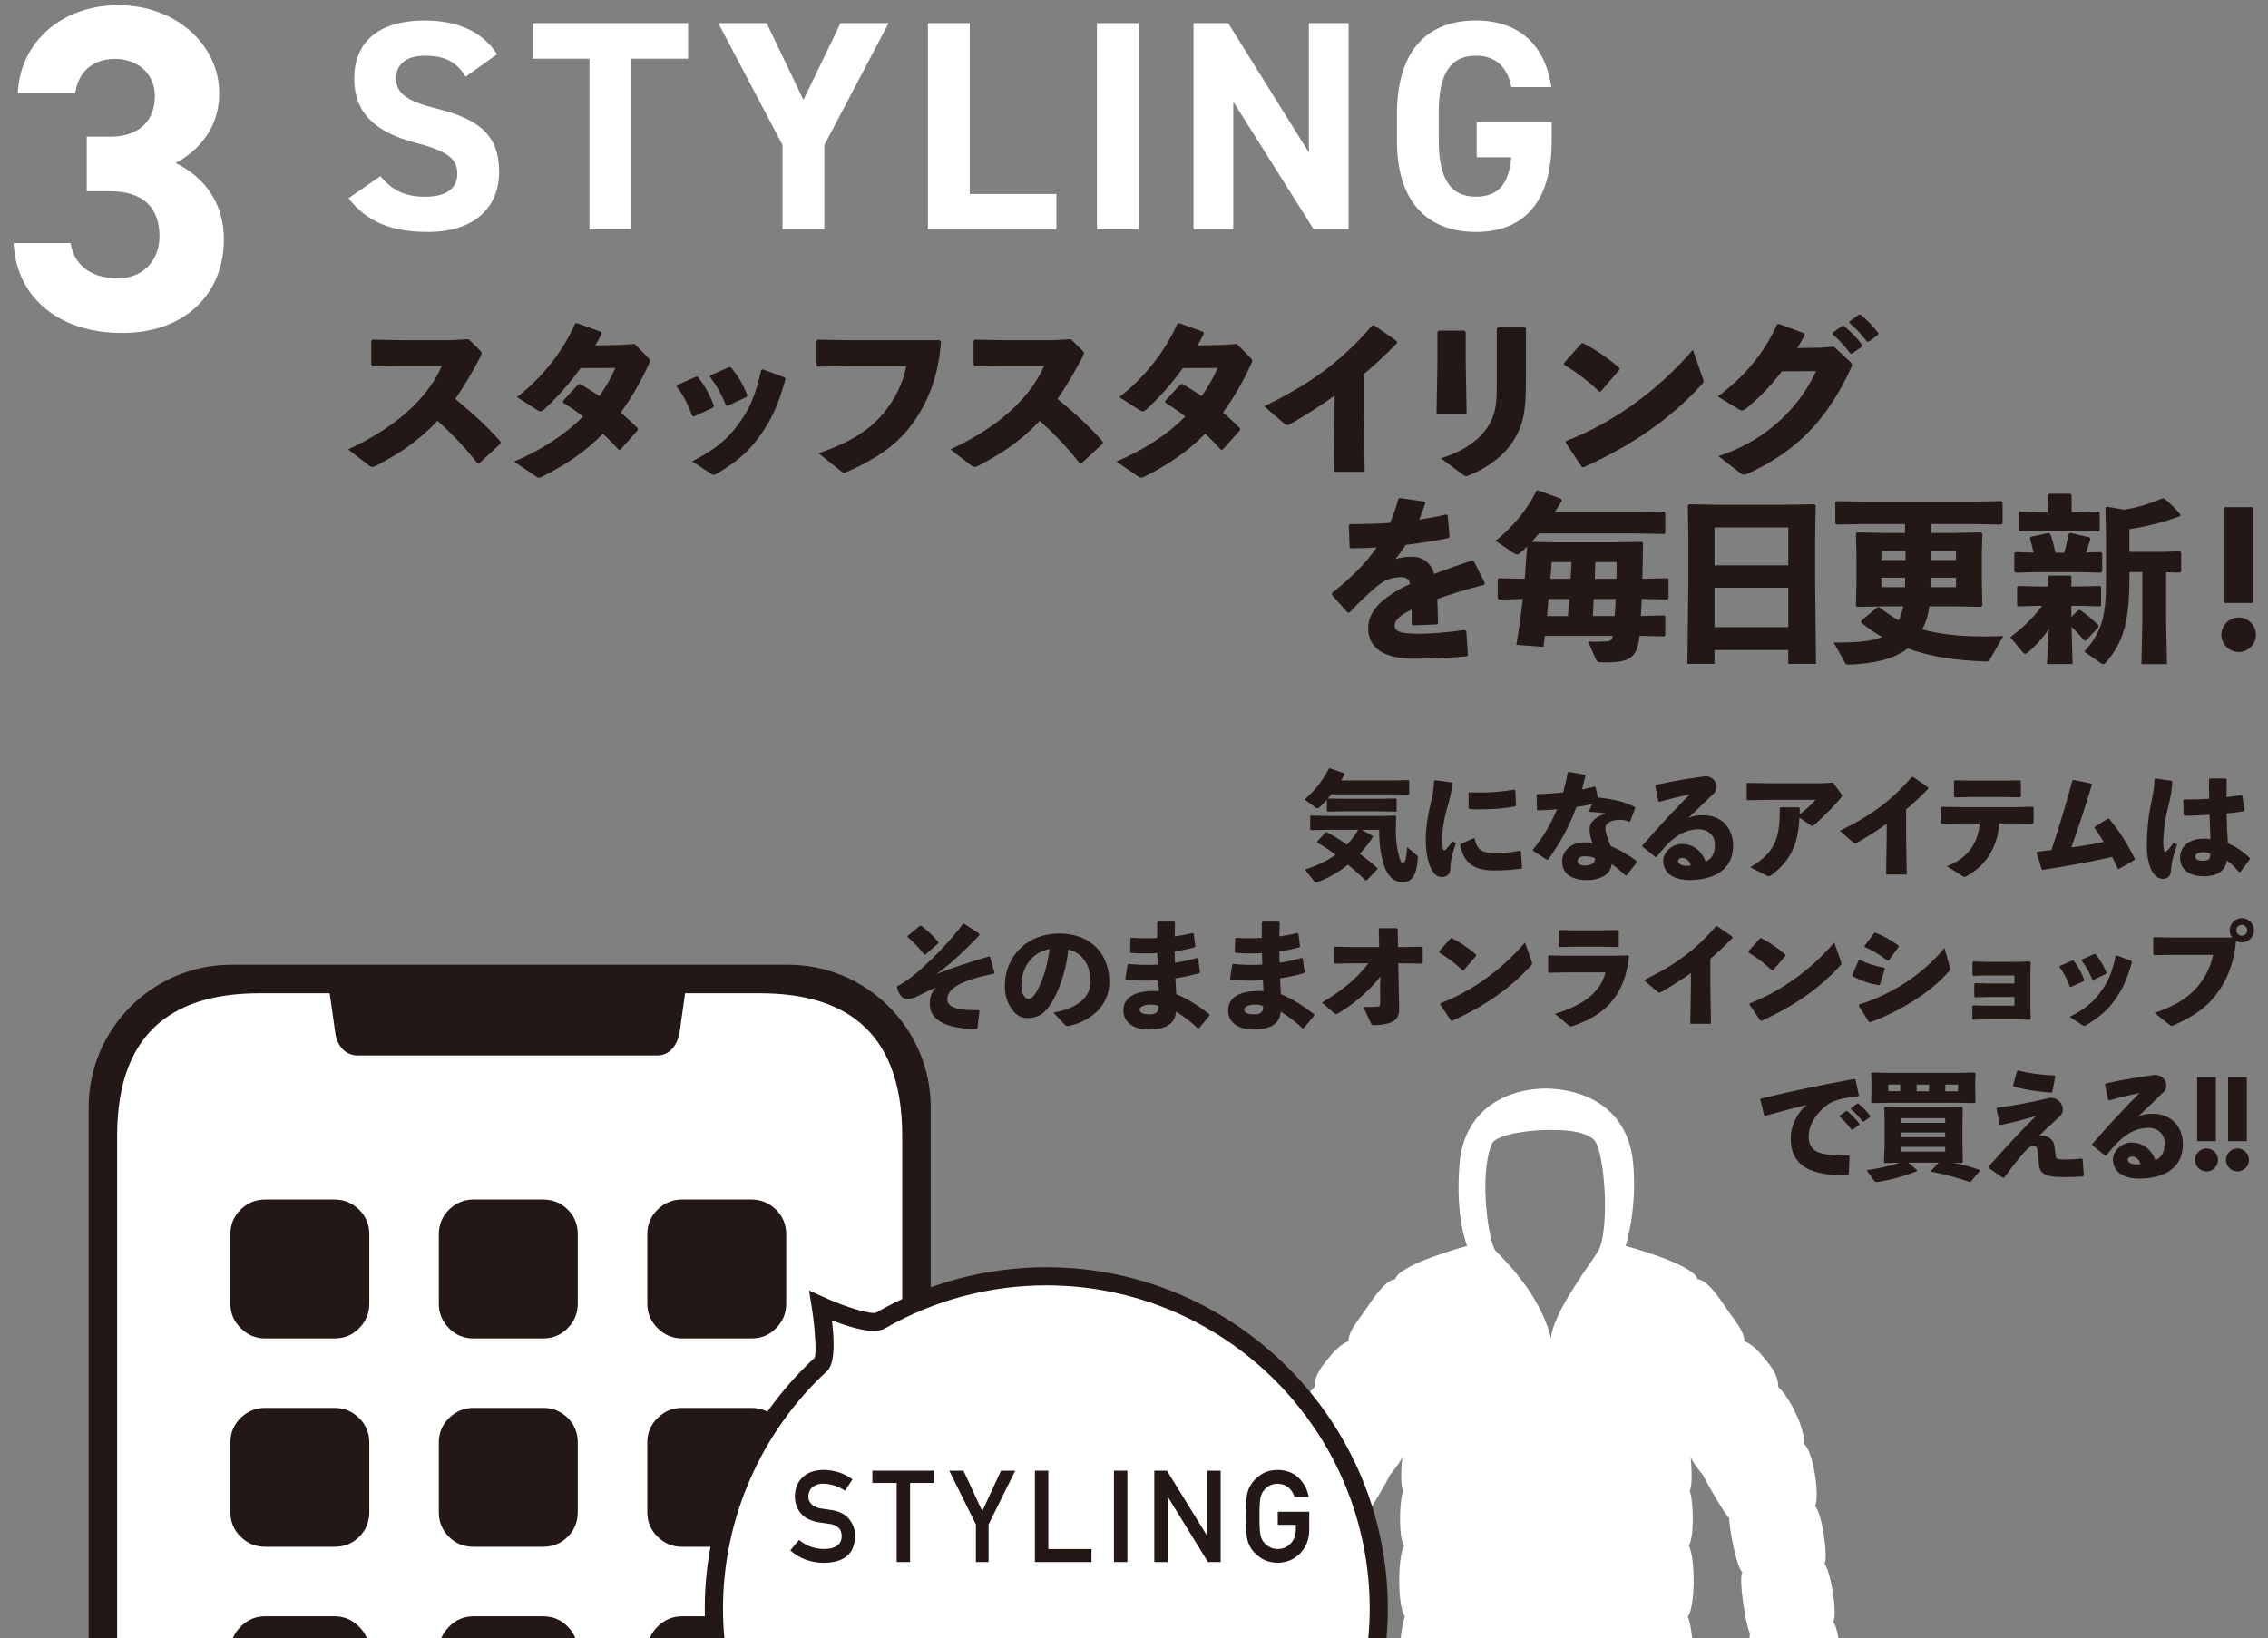 <?xml version="1.0" encoding="UTF-8"?>
<svg id="_レイヤー_1" data-name="レイヤー_1" xmlns="http://www.w3.org/2000/svg" xmlns:xlink="http://www.w3.org/1999/xlink" version="1.1" viewBox="0 0 750 541.81">
  <rect x="0" y="0" width="750" height="541.81" fill="#808080" stroke="none"/>
  <!-- Generator: Adobe Illustrator 29.3.1, SVG Export Plug-In . SVG Version: 2.1.0 Build 151)  -->
  <defs>
    <style>
      .st0 {
        fill: none;
      }

      .st1 {
        clip-path: url(#clippath-1);
      }

      .st2 {
        clip-path: url(#clippath-3);
      }

      .st3 {
        clip-path: url(#clippath-2);
      }

      .st4 {
        fill: #231815;
      }

      .st5 {
        fill: #fff;
      }

      .st6 {
        clip-path: url(#clippath);
      }
    </style>
    <clipPath id="clippath">
      <rect class="st0" width="750" height="541.81"/>
    </clipPath>
    <clipPath id="clippath-1">
      <rect class="st0" x="-21" y="298.46" width="371.04" height="243.62"/>
    </clipPath>
    <clipPath id="clippath-2">
      <rect class="st0" x="38.48" y="379.67" width="243.84" height="162.79"/>
    </clipPath>
    <clipPath id="clippath-3">
      <rect class="st0" x="204.06" y="400.87" width="283.33" height="141.59"/>
    </clipPath>
  </defs>
  <g class="st6">
    <g>
      <path class="st5" d="M28.7,45.21h7.81c8.73,0,14.7-4.6,14.7-13.48,0-7.04-5.36-12.25-13.17-12.25s-12.25,4.75-13.17,11.33H5.88C6.65,13.5,20.89,1.72,39.11,1.72c19.3,0,33.39,13.32,33.39,29.09,0,11.95-7.35,19.3-14.39,23.12,9.03,4.44,15.93,12.71,15.93,25.27,0,17.15-11.95,30.93-33.7,30.93S5.27,97.58,4.51,80.42h18.83c1.07,6.74,6.12,11.64,15.62,11.64,8.57,0,13.78-6.12,13.78-13.93,0-9.34-5.36-14.86-16.23-14.86h-7.81v-18.07Z"/>
      <path class="st5" d="M416.59,536.52c-.71.6-1.31,2.69-1.78,5.29h29.4c0-.69-.05-1.24-.18-1.55,1.24-1.56,4.05-18.71,2.49-20.27,1.87-.62,4.68-15.9,4.37-17.77,1.25-.94,7.8-12.16,8.74-14.34,0,0,3.43-4.05,4.05-5.93-.31,4.05-.62,9.04.31,11.23-1.25,3.43-1.56,15.28.31,18.08-2.18,4.05-2.18,20.27.31,23.39-.67,1.82-1.13,4.41-1.42,7.16h96.38c-.29-2.75-.75-5.34-1.42-7.16,2.5-3.12,2.5-19.34.31-23.39,1.87-2.81,1.56-14.65.32-18.08.93-2.18.62-7.17.31-11.23.63,1.87,4.05,5.93,4.05,5.93.94,2.18,7.48,13.4,8.73,14.34-.31,1.87,2.49,17.15,4.37,17.77-1.56,1.56,1.25,18.71,2.49,20.27-.13.31-.18.86-.18,1.55h29.4c-.47-2.6-1.08-4.69-1.78-5.29,1.56-2.18-.62-16.21-2.81-19.33,1.25-2.5-.93-16.84-3.12-19.02,1.57-3.43-.62-18.4-3.74-20.58.62-4.99-4.99-15.9-8.42-18.71,0-3.42-1.87-6.23-3.43-8.1-1.56-1.87-4.05-5.61-7.8-7.17,0-3.43-3.74-7.48-6.24-11.23-2.49-3.74-6.23-9.04-9.25-9.25-1.24-4.99-23.8-11.02-23.8-11.02,0,0,3.95-12,2.5-27.44-1.57-16.52-13.72-24.34-29-24.63-15.29.29-27.01,8.73-28.38,24.63-1.56,18.09,2.5,27.44,2.5,27.44,0,0-22.56,6.03-23.8,11.02-3.01.21-6.76,5.51-9.25,9.25-2.5,3.74-6.23,7.79-6.23,11.23-3.74,1.56-6.24,5.3-7.8,7.17-1.56,1.87-3.43,4.68-3.43,8.1-3.43,2.81-9.04,13.72-8.42,18.71-3.12,2.18-5.29,17.15-3.74,20.58-2.18,2.18-4.36,16.53-3.12,19.02-2.18,3.12-4.36,17.15-2.8,19.33M493.3,378.44c1.43-3.47,13.41-4.68,18.4-4.68s11.54,0,15.28,3.12c3.74,3.12,5.62,30.87,1.24,37.42-4.36,6.54-14.96,20.89-15.28,28.37-4.05-15.59-16.21-26.51-18.4-29-2.18-2.49-5.62-24.63-1.24-35.23"/>
      <g class="st1">
        <path class="st4" d="M260.65,319.11H76.45c-25.92,0-47.13,21.21-47.13,47.13v480.11c0,25.92,21.21,47.13,47.13,47.13h184.2c25.92,0,47.13-21.21,47.13-47.13v-480.11c0-25.92-21.21-47.13-47.13-47.13"/>
        <path class="st5" d="M226.46,328.54h24.76c25.92,0,47.13,10.57,47.13,47.13v461.26c0,30.84-16.28,47.13-47.13,47.13H85.87c-30.84,0-47.13-16.28-47.13-47.13v-461.26c0-36.56,21.21-47.13,47.13-47.13h23.1l.07.15,1.85,13.04c.54,4.13,3.32,7.38,7.38,7.38h99.04c4.06,0,6.51-3.15,7.38-7.38l1.84-13.04-.08-.15Z"/>
      </g>
      <g class="st3">
        <path class="st4" d="M110.64,442.71h-22.97c-3.12,0-5.81-1.14-8.08-3.41-2.28-2.27-3.41-4.96-3.41-8.07v-22.97c0-3.23,1.13-5.95,3.41-8.17,2.27-2.21,4.96-3.32,8.08-3.32h22.97c3.11,0,5.8,1.11,8.07,3.32,2.28,2.22,3.41,4.93,3.41,8.17v22.97c0,3.11-1.11,5.81-3.32,8.07-2.21,2.28-4.93,3.41-8.16,3.41M110.64,511.63h-22.97c-3.12,0-5.81-1.1-8.08-3.32-2.28-2.21-3.41-4.94-3.41-8.17v-22.97c0-3.23,1.13-5.95,3.41-8.16,2.27-2.22,4.96-3.32,8.08-3.32h22.97c3.11,0,5.8,1.11,8.07,3.32,2.28,2.21,3.41,4.93,3.41,8.16v22.97c0,3.23-1.11,5.96-3.32,8.17-2.21,2.22-4.93,3.32-8.16,3.32M110.64,580.56h-22.97c-3.12,0-5.81-1.14-8.08-3.41-2.28-2.27-3.41-4.96-3.41-8.07v-22.97c0-3.11,1.13-5.81,3.41-8.08,2.27-2.27,4.96-3.41,8.08-3.41h22.97c3.11,0,5.8,1.14,8.07,3.41,2.28,2.27,3.41,4.97,3.41,8.08v22.97c0,3.23-1.11,5.95-3.32,8.17-2.21,2.21-4.93,3.32-8.16,3.32M179.57,442.71h-22.97c-3.24,0-5.96-1.14-8.17-3.41-2.21-2.27-3.32-4.96-3.32-8.07v-22.97c0-3.23,1.14-5.95,3.41-8.17,2.27-2.21,4.96-3.32,8.08-3.32h22.97c3.23,0,5.95,1.11,8.17,3.32,2.22,2.22,3.32,4.93,3.32,8.17v22.97c0,3.11-1.11,5.81-3.32,8.07-2.22,2.28-4.93,3.41-8.17,3.41M179.57,511.63h-22.97c-3.24,0-5.96-1.1-8.17-3.32-2.21-2.21-3.32-4.94-3.32-8.17v-22.97c0-3.23,1.14-5.95,3.41-8.16,2.27-2.22,4.96-3.32,8.08-3.32h22.97c3.23,0,5.95,1.11,8.17,3.32,2.22,2.21,3.32,4.93,3.32,8.16v22.97c0,3.23-1.11,5.96-3.32,8.17-2.22,2.22-4.93,3.32-8.17,3.32M179.57,580.56h-22.97c-3.24,0-5.96-1.14-8.17-3.41-2.21-2.27-3.32-4.96-3.32-8.07v-22.97c0-3.11,1.14-5.81,3.41-8.08,2.27-2.27,4.96-3.41,8.08-3.41h22.97c3.23,0,5.95,1.14,8.17,3.41,2.22,2.27,3.32,4.97,3.32,8.08v22.97c0,3.23-1.11,5.95-3.32,8.17-2.22,2.21-4.93,3.32-8.17,3.32M248.5,442.71h-22.97c-3.12,0-5.81-1.14-8.07-3.41-2.28-2.27-3.41-4.96-3.41-8.07v-22.97c0-3.23,1.13-5.95,3.41-8.17,2.27-2.21,4.96-3.32,8.07-3.32h22.97c3.11,0,5.8,1.11,8.08,3.32,2.27,2.22,3.41,4.93,3.41,8.17v22.97c0,3.11-1.11,5.81-3.32,8.07-2.22,2.28-4.94,3.41-8.17,3.41M248.5,511.63h-22.97c-3.12,0-5.81-1.1-8.07-3.32-2.28-2.21-3.41-4.94-3.41-8.17v-22.97c0-3.23,1.13-5.95,3.41-8.16,2.27-2.22,4.96-3.32,8.07-3.32h22.97c3.11,0,5.8,1.11,8.08,3.32,2.27,2.21,3.41,4.93,3.41,8.16v22.97c0,3.23-1.11,5.96-3.32,8.17-2.22,2.22-4.94,3.32-8.17,3.32M248.5,580.56h-22.97c-3.12,0-5.81-1.14-8.07-3.41-2.28-2.27-3.41-4.96-3.41-8.07v-22.97c0-3.11,1.13-5.81,3.41-8.08,2.27-2.27,4.96-3.41,8.07-3.41h22.97c3.11,0,5.8,1.14,8.08,3.41,2.27,2.27,3.41,4.97,3.41,8.08v22.97c0,3.23-1.11,5.95-3.32,8.17-2.22,2.21-4.94,3.32-8.17,3.32"/>
      </g>
      <g class="st2">
        <path class="st5" d="M455.03,545.97c.58-4.55.9-9.18.9-13.88,0-60.72-49.22-109.94-109.94-109.94-20,0-38.75,5.34-54.9,14.67-3.89,2.25-19.71-4.93-19.71-4.93,0,0,2.74,16.93.04,19.41-21.75,20.09-35.38,48.84-35.38,80.79,0,4.71.33,9.33.9,13.88h218.07Z"/>
        <path class="st4" d="M457.67,548.98h-223.35l-.33-2.62c-.61-4.87-.93-9.67-.93-14.26,0-31.42,13.25-61.67,36.34-82.99.6-1.29.24-9.23-.97-16.74l-.89-5.52,5.09,2.31c7.3,3.31,15.25,5.65,17.04,5.03,17-9.82,36.51-15.03,56.33-15.03,62.27,0,112.93,50.67,112.93,112.93,0,4.63-.31,9.43-.93,14.26l-.34,2.62ZM239.64,542.98h212.73c.38-3.68.57-7.34.57-10.89,0-58.97-47.97-106.93-106.93-106.93-18.78,0-37.24,4.93-53.4,14.26-3.54,2.04-11.21-.22-17.49-2.69,1.09,9.13.55,14.77-1.63,16.78-21.87,20.19-34.41,48.84-34.41,78.59,0,3.52.19,7.17.57,10.89Z"/>
      </g>
      <path class="st4" d="M264.23,509.35c2.33,1.98,5.11,2.98,8.32,3.01,3.8-.05,5.73-1.46,5.79-4.21.02-2.26-1.25-3.62-3.82-4.07-1.18-.17-2.47-.35-3.88-.56-2.52-.43-4.44-1.39-5.74-2.88-1.35-1.54-2.03-3.4-2.03-5.61,0-2.64.84-4.77,2.55-6.39,1.64-1.61,3.98-2.42,7-2.44,3.64.08,6.8,1.12,9.49,3.12l-2.47,3.77c-2.2-1.5-4.61-2.27-7.25-2.33-1.37,0-2.5.36-3.41,1.06-.95.73-1.44,1.82-1.47,3.28,0,.87.33,1.66.98,2.36.65.72,1.7,1.22,3.16,1.5.8.14,1.9.3,3.29.48,2.75.39,4.78,1.4,6.09,3.05,1.29,1.62,1.95,3.5,1.95,5.64-.15,5.78-3.57,8.72-10.27,8.8-4.34,0-8.06-1.38-11.18-4.13l2.91-3.44Z"/>
      <polygon class="st4" points="296.52 490.51 288.49 490.51 288.49 486.45 308.98 486.45 308.98 490.51 300.95 490.51 300.95 516.68 296.52 516.68 296.52 490.51"/>
      <polygon class="st4" points="322.72 504.24 313.91 486.45 318.61 486.45 324.82 499.86 331.03 486.45 335.73 486.45 326.91 504.24 326.91 516.68 322.72 516.68 322.72 504.24"/>
      <polygon class="st4" points="342.24 486.45 346.67 486.45 346.67 512.37 360.94 512.37 360.94 516.68 342.24 516.68 342.24 486.45"/>
      <rect class="st4" x="368.37" y="486.45" width="4.44" height="30.23"/>
      <polygon class="st4" points="381.71 486.45 385.89 486.45 399.15 507.94 399.23 507.94 399.23 486.45 403.66 486.45 403.66 516.68 399.47 516.68 386.23 495.19 386.15 495.19 386.15 516.68 381.71 516.68 381.71 486.45"/>
      <path class="st4" d="M422.54,500.05h10.41v6.15c-.05,3.02-1.06,5.56-3.01,7.6-1.97,2.03-4.44,3.07-7.43,3.12-2.3-.05-4.22-.63-5.76-1.74-1.57-1.06-2.7-2.3-3.41-3.69-.21-.45-.41-.89-.58-1.3-.16-.43-.29-.97-.4-1.62-.2-1.21-.3-3.55-.3-7s.1-5.86.3-7.05c.21-1.19.54-2.15.98-2.88.71-1.4,1.85-2.64,3.41-3.73,1.54-1.11,3.46-1.67,5.76-1.7,2.82.03,5.13.89,6.91,2.59,1.78,1.71,2.9,3.84,3.37,6.37h-4.7c-.36-1.22-1.02-2.27-1.97-3.13-.99-.82-2.2-1.24-3.62-1.27-1.04.03-1.94.24-2.69.64-.76.41-1.38.93-1.85,1.56-.58.65-.96,1.49-1.15,2.51-.21,1.08-.32,3.11-.32,6.09s.1,4.99.32,6.04c.19,1.05.57,1.9,1.15,2.55.47.63,1.09,1.13,1.85,1.52.75.46,1.65.69,2.69.69,1.73,0,3.16-.61,4.29-1.83,1.13-1.17,1.7-2.7,1.73-4.6v-1.58h-5.98v-4.31Z"/>
      <path class="st5" d="M153.99,25.34c-2.97-4.64-6.52-6.91-13.44-6.91-6.22,0-9.58,2.86-9.58,7.51,0,5.33,4.35,7.7,13.44,9.98,14.22,3.55,20.64,8.89,20.64,20.94,0,11.17-7.51,19.86-23.51,19.86-11.95,0-20.25-3.26-26.28-11.16l10.57-7.31c3.65,4.54,7.8,6.82,14.82,6.82,7.9,0,10.57-3.46,10.57-7.61,0-4.74-2.86-7.41-13.93-10.27-13.44-3.56-20.15-9.98-20.15-21.24s7.12-19.17,23.32-19.17c10.87,0,19.07,3.65,23.91,11.17l-10.38,7.41Z"/>
      <polygon class="st5" points="227.54 7.66 227.54 19.41 208.76 19.41 208.76 75.83 194.93 75.83 194.93 19.41 176.16 19.41 176.16 7.66 227.54 7.66"/>
      <polygon class="st5" points="253.53 7.66 265.69 33.05 277.94 7.66 293.84 7.66 272.6 47.97 272.6 75.83 258.77 75.83 258.77 47.97 237.53 7.66 253.53 7.66"/>
      <polygon class="st5" points="320.69 64.17 349.34 64.17 349.34 75.82 306.86 75.82 306.86 7.66 320.69 7.66 320.69 64.17"/>
      <rect class="st5" x="362.75" y="7.66" width="13.83" height="68.17"/>
      <polygon class="st5" points="445.96 7.66 445.96 75.83 434.41 75.83 407.83 33.64 407.83 75.83 394.69 75.83 394.69 7.66 406.15 7.66 432.83 50.44 432.83 7.66 445.96 7.66"/>
      <path class="st5" d="M513.12,40.36v6.22c0,20.85-9.68,30.14-25.09,30.14s-26.08-9.29-26.08-30.14v-8.69c0-22.03,10.77-31.12,26.08-31.12,14.32,0,22.92,8.1,24.99,22.03h-13.24c-1.19-6.23-4.84-10.38-11.75-10.38-8.01,0-12.25,5.43-12.25,18.48v9.68c0,13.04,4.25,18.48,12.25,18.48s10.96-4.84,11.75-13.04h-11.46v-11.66h24.8Z"/>
      <path class="st4" d="M157.83,153.21c-3.91-5.15-8.71-10.01-13.15-14.04-5.98,6.45-12.49,10.84-20.31,14.87-.59.3-1.01.41-1.31.41-.35,0-.59-.18-.94-.41l-6.99-5.39c13.62-6.34,25.52-15.29,30.98-27.6h-14.1l-8.83.17-.41-.47v-8.06l.54-.36,8.88.18h16.76l6.04-.3,3.61,3.55c.41.41.65.71.65,1.07s-.18.77-.53,1.42c-2.73,5.27-5.45,9.77-8.18,13.68,5.63,4.69,10.07,8.59,14.99,14.16l-.06.65-6.99,6.52-.65-.06Z"/>
      <path class="st4" d="M214.27,118.26c.41.48.65.72.65,1.07,0,.24-.06.53-.3,1.01-2.78,6.04-5.92,11.43-9.36,16.12,1.9,1.6,3.79,3.31,5.63,5.21v.65l-5.74,6.4-.53.06c-1.72-1.9-3.43-3.62-5.22-5.33-5.39,5.51-11.84,10.07-19.96,14.15-.53.29-.89.41-1.13.41-.41,0-.77-.18-1.36-.59l-6.93-4.74c9.54-4.09,17.12-9.19,22.8-14.93-2.01-1.54-4.2-3.08-6.63-4.56v-.59l5.04-5.51.65-.06c2.19,1.3,4.32,2.61,6.34,3.97,2.07-2.9,3.91-6.1,5.27-9.3l-11.49.06c-3.85,5.33-7.93,9.89-12.08,13.69-1.13.82-1.42.77-2.49.05l-6.46-4.15c7.88-6.09,14.99-14.68,19.2-24.28l.59-.18,8.06,2.9.12.65c-.65,1.3-1.36,2.55-2.07,3.79l8.11-.12,4.86-.36,4.44,4.5Z"/>
      <path class="st4" d="M230.73,124.6c2.19,2.73,4.03,6.1,5.39,9.66l-.24.54-6.4,2.96-.53-.18c-1.36-3.56-2.9-6.81-5.22-9.77l.24-.47,6.22-2.73h.53ZM259.75,125.37c-2.42,8.77-4.5,13.09-8.23,18.48-3.85,5.57-8.23,9.12-14.51,12.86-.41.24-.71.36-.95.36-.3,0-.53-.12-.88-.36l-6.28-4.09c7.64-4.03,11.2-6.87,15.1-12.08,3.85-5.1,5.81-9.6,7.7-18.13l.54-.24,7.23,2.67.29.53ZM241.69,121.52c2.19,2.49,4.03,5.63,5.45,9.24l-.24.53-6.28,2.96-.53-.11c-1.42-3.62-3.2-6.7-5.33-9.54l.17-.47,6.22-2.72.53.12Z"/>
      <path class="st4" d="M270.5,112.34l9,.18h31.22l.47.41c-.77,10.78-4.08,20.5-10.54,28.61-4.68,5.98-11.37,10.48-20.37,14.45-.53.24-.82.36-1.13.36-.35,0-.65-.18-1.24-.65l-7.23-5.8c10.13-3.38,16.7-7.46,21.56-13.33,3.79-4.62,6.28-9.66,7.47-15.46h-20.08l-9.06.18-.54-.36v-8.17l.47-.41Z"/>
      <path class="st4" d="M356.99,153.21c-3.91-5.15-8.71-10.01-13.15-14.04-5.98,6.45-12.49,10.84-20.31,14.87-.59.3-1.01.41-1.31.41-.35,0-.59-.18-.94-.41l-6.99-5.39c13.62-6.34,25.52-15.29,30.98-27.6h-14.1l-8.83.17-.41-.47v-8.06l.54-.36,8.88.18h16.76l6.04-.3,3.61,3.55c.41.41.65.71.65,1.07s-.18.77-.53,1.42c-2.73,5.27-5.45,9.77-8.18,13.68,5.63,4.69,10.07,8.59,14.99,14.16l-.06.65-6.99,6.52-.65-.06Z"/>
      <path class="st4" d="M413.43,118.26c.41.48.65.72.65,1.07,0,.24-.06.53-.3,1.01-2.78,6.04-5.92,11.43-9.36,16.12,1.9,1.6,3.79,3.31,5.63,5.21v.65l-5.74,6.4-.53.06c-1.72-1.9-3.43-3.62-5.22-5.33-5.39,5.51-11.84,10.07-19.96,14.15-.53.29-.89.41-1.13.41-.41,0-.77-.18-1.36-.59l-6.93-4.74c9.54-4.09,17.12-9.19,22.8-14.93-2.01-1.54-4.2-3.08-6.63-4.56v-.59l5.04-5.51.65-.06c2.19,1.3,4.32,2.61,6.34,3.97,2.07-2.9,3.91-6.1,5.27-9.3l-11.49.06c-3.85,5.33-7.93,9.89-12.08,13.69-1.13.82-1.42.77-2.49.05l-6.46-4.15c7.88-6.09,14.99-14.68,19.2-24.28l.59-.18,8.06,2.9.12.65c-.65,1.3-1.36,2.55-2.07,3.79l8.11-.12,4.86-.36,4.44,4.5Z"/>
      <path class="st4" d="M441.33,130.88c-4.5,3.2-9.18,6.22-14.39,9.24-1.19.65-1.48.65-2.55-.24l-6.34-5.51c13.92-6.75,24.94-14.1,35.72-26.71h.71l7.4,5.15.06.71c-3.79,3.91-7.46,7.28-10.96,10.25v13.68l.3,18.6h-10.25l.3-18.43v-6.75Z"/>
      <path class="st4" d="M484.71,120.04l.29,16.88h-9.95l.29-16.77v-10.37l.48-.41h8.41l.47.47v10.19ZM504.61,126.14c0,10.13-.89,14.51-4.26,19.84-2.84,4.44-8.06,8.65-14.45,11.19-.53.24-.83.36-1.13.36s-.59-.23-1.18-.65l-7.11-5.27c8-2.49,12.91-6.51,15.28-10.07,2.85-4.26,3.21-7.82,3.21-14.51v-18.36l.47-.41h8.7l.47.47v17.41Z"/>
      <path class="st4" d="M517.17,120.1l5.75-6.46.59-.11c3.56,1.77,8.3,4.91,12.03,8.17v.59l-6.16,7.17-.53.06c-3.55-3.44-7.52-6.34-11.61-8.88l-.06-.53ZM563.07,125.01c.18.48.24.83.24,1.13,0,.41-.17.65-.59,1.06-10.54,11.61-23.4,20.26-39.04,27.37l-.59-.12-5.33-8,.12-.59c14.68-5.63,29.85-16.05,41.93-30.15l3.25,9.3Z"/>
      <path class="st4" d="M589.26,122.82c-3.62,4.74-7.47,8.77-11.79,12.26-.66.47-1.01.72-1.42.72-.24,0-.53-.12-.95-.36l-7.05-4.26c9.3-7.05,15.28-14.4,19.61-23.87l.53-.18,8.47,3.14.11.59c-.77,1.48-1.54,2.84-2.43,4.26l7.58-.11,4.5-.36,5.16,4.8c.53.47.83.83.83,1.24,0,.3-.12.65-.36,1.18-7.47,16.06-17.06,27.01-33.88,34.71-.78.3-1.19.47-1.54.47-.3,0-.59-.12-1.01-.47l-7.34-5.69c13.21-4.32,25.65-13.74,32.28-28.13l-11.31.06ZM606.07,110.03l3.08-2.19.59-.06c2.19,1.83,4.26,3.91,6.04,6.27l-.06.59-3.25,2.31h-.59c-1.84-2.42-3.5-4.38-5.87-6.4l.06-.53ZM611.64,106.3l3.02-2.19.59-.06c2.19,1.84,4.09,3.73,5.87,6.1l-.06.59-3.08,2.25h-.59c-1.84-2.42-3.43-4.14-5.8-6.16l.06-.53Z"/>
      <path class="st4" d="M440.48,196.18c6.64-5.39,11.31-9.95,14.75-15.11-2.84.24-5.8.3-8.58.3l-.36-.36-.24-7.29.41-.35c4.44,0,8.83-.12,13.21-.41,1.07-2.43,1.95-5.04,2.78-7.94l.47-.29,8.11,1.18.36.41c-.71,2.07-1.42,3.85-2.07,5.57,2.96-.48,5.93-1.01,8.89-1.72l.53.3.59,6.99-.36.53c-4.32.89-9.18,1.65-14.1,2.25-.94,1.43-2.25,3.26-3.43,4.68,1.77-.53,3.2-.77,5.57-.77,3.67,0,6.34,2.31,7.23,5.69,3.73-1.42,7.93-2.9,12.55-4.44l.59.24,3.67,7.28-.3.53c-5.98,1.54-11.08,3.08-15.46,4.68.11,2.31.18,5.21.24,8.05l-.41.36-7.82.3-.47-.36v-4.85c-3.62,1.71-5.63,3.37-5.63,5.38s2.37,2.55,7.64,2.61c4.33.05,10.25-.48,15.46-1.24l.59.36.54,7.88-.36.47c-5.62.47-10.6.78-17.53.78-11.96,0-15.1-5.04-15.1-10.13,0-5.69,4.8-9.66,10.31-12.8,1.07-.59,2.25-1.19,3.55-1.77-.29-1.48-1.19-2.25-2.96-2.25-2.37,0-4.68.59-6.75,2.07-2.61,1.89-6.64,5.68-10.31,9.59l-.59.06-5.22-5.81v-.65Z"/>
      <path class="st4" d="M510.85,210.34c-.12,1.24-.29,2.43-.42,3.62l-9-.65c.83-4.8,1.54-9.83,2.13-15.17h-.3l-7.52.18-.47-.36v-6.4l.42-.29,7.58.17h.95c.24-3.55.53-7.1.77-10.66-.83.83-1.66,1.6-2.43,2.25-.3.24-.59.36-.89.36s-.65-.11-1-.36l-6.16-4.14c4.92-3.73,10.72-10.31,13.51-16.53l.59-.18,7.65,2.84.24.59c-.72,1.24-1.55,2.49-2.38,3.79h26.66l9.48-.18.42.3v6.81l-.42.3-9.48-.18h-31.86c-.78.95-1.61,1.9-2.43,2.78l7.82.18h18.95l9.6-.18.47.41c-.05,3.73-.11,7.76-.23,11.79h.65l7.64-.17.36.29v6.34l-.42.41-7.59-.18h-.83c-.11,1.9-.18,3.73-.29,5.63l7.64-.18.42.3v6.34l-.42.29-8.11-.18-.06.59c-.71,6.46-3.14,8.18-10.84,8.18h-1.72c-1.13,0-1.48-.36-1.84-1.13l-2.49-5.74c2.31.06,4.15.06,5.93-.06,1.24-.05,1.84-.18,2.19-1.84h-22.45ZM518.49,203.77c.18-1.9.3-3.73.48-5.63h-6.87c-.18,1.9-.36,3.73-.53,5.63h6.93ZM519.38,191.44c.11-1.83.24-3.67.29-5.51h-6.57c-.12,1.78-.24,3.61-.42,5.51h6.7ZM527.02,198.14c-.06,1.9-.18,3.73-.3,5.63h7.23c.18-1.9.29-3.73.35-5.63h-7.28ZM534.54,191.44c0-1.77.06-3.61.06-5.51h-7.05l-.18,5.51h7.17Z"/>
      <path class="st4" d="M566.96,215.02v4.56h-8.95l.3-26v-16.29l-.18-10.13.47-.36,10.02.18h21.38l9.95-.18.48.36-.18,10.13v15.4l.29,26.9h-9.18v-4.56h-24.4ZM591.37,174.45h-24.4v12.55h24.4v-12.55ZM591.37,194.4h-24.4v13.03h24.4v-13.03Z"/>
      <path class="st4" d="M646.3,176.28l8.83-.17.41.41-.18,6.69v8.53l.18,8.59-.41.41-8.23-.18h-8.88c-.36,2.66-1.06,5.27-2.37,7.64,6.04,1.66,12.67,2.31,20.67,2.31,1.96,0,4.03-.06,6.16-.12l-4.5,7.82c-.23.47-.59.59-1.3.59-10.48-.36-18.37-1.66-25.83-4.32-4.74,3.73-11.73,5.03-19.01,5.33-.95.05-1.37.05-1.61-.41l-3.85-6.87c7.88.06,12.8-.48,16.05-1.84-2.37-1.3-4.68-2.84-6.93-4.74v-.65l5.33-4.44h.65c2.02,1.6,4.15,3.08,6.4,4.33.71-1.48,1.18-3.03,1.48-4.62h-6.69l-8.53.18-.41-.41.18-8.29v-9.12l-.18-6.4.41-.41,8.83.17h6.99v-2.96h-12.8l-9.83.18-.42-.41v-6.93l.42-.41,9.83.18h34.89l9.77-.18.41.41v6.93l-.41.41-9.77-.18h-13.44v2.96h7.69ZM622.14,185.23h8v-2.96h-8v2.96ZM622.14,191.09v3.14h7.82c0-1.07.05-2.07.05-3.14h-7.87ZM638.42,191.09c0,1.07,0,2.07-.05,3.14h8.47v-3.14h-8.42ZM638.42,185.23h8.41v-2.96h-8.41v2.96Z"/>
      <path class="st4" d="M684.98,204.06l2.25-2.19.59-.12c2.19,1.48,4.09,3.08,6.1,5.04l.06.59-4.15,4.5h-.59c-1.31-1.6-2.79-3.2-4.21-4.56l.35,12.32h-8.47l.6-11.55c-2.02,2.97-4.39,5.57-6.87,7.7-.41.29-.71.47-.94.47-.3,0-.54-.18-.89-.6l-4.04-4.91c3.97-2.9,7.53-6.34,10.55-10.36h-1.24l-6.64.18-.41-.36v-6.04l.36-.35,6.69.17h3.2v-3.31l.29-.3h7.05l.35.3v3.31h2.55l6.93-.17.36.29v6.16l-.36.3-6.93-.18h-2.55v3.67ZM694.76,182.62l.41.41v5.99l-.41.41-6.87-.18h-14.75l-6.63.18-.41-.41v-5.99l.41-.41,5.98.18c-.36-1.71-.83-3.43-1.24-4.74l.36-.53,5.93-1.24.53.48c.59,1.54,1.18,3.85,1.65,6.04h2.9c.59-2.07,1.07-4.14,1.48-6.22l.53-.3,6.28,1.42.41.47c-.47,1.48-.94,3.08-1.48,4.56l4.92-.12ZM686.46,169.41l7.47-.18.41.36v5.8l-.41.41-7.47-.18h-11.25l-7.23.18-.41-.41v-5.74l.41-.41,7.23.18h1.9v-5.68l.42-.41h7.17l.36.47v5.63h1.42ZM704.18,190.85c0,15.04-2.07,21.62-7.76,28.25-.36.35-.59.59-.89.59-.24,0-.47-.12-.82-.36l-5.45-3.79c5.74-6.46,7.17-11.55,7.17-22.98v-14.75l-.18-9.83.41-.41,5.74,1.01c4.8-.71,8.83-2.13,12.67-3.73h.53c1.9,1.48,3.49,3.08,5.39,5.27v.59c-5.8,2.13-11.07,3.43-16.82,4.32v7.52h10.66l6.1-.18.36.41v6.22l-.36.41-4.62-.12v16.17l.3,14.22h-8.47l.3-14.22v-16.23h-4.26v1.6Z"/>
      <path class="st4" d="M746.01,209.98c0,3.14-2.61,5.69-5.69,5.69s-5.75-2.55-5.75-5.69,2.61-5.74,5.75-5.74,5.69,2.61,5.69,5.74M744.94,199.44h-9.3v-31.69h9.3v31.69Z"/>
      <path class="st4" d="M460.55,258.14l5.21-.12.24.2v4.43l-.24.2-5.21-.12h-20.3c-.36.47-.75.95-1.15,1.38l5.14.11h12.16l5.22-.11.23.2v3.95l-.23.2-5.22-.12h-12.16l-5.18.12-.28-.24v-3.71c-.82.95-1.65,1.77-2.45,2.52-.23.24-.47.32-.67.32s-.4-.08-.59-.24l-3.67-2.68c2.84-2.37,5.93-5.97,8.05-10.23l.36-.08,4.73,1.69.08.43c-.36.63-.75,1.26-1.15,1.9h17.06ZM453.91,276.46l.08.4c-1.26,2.02-2.73,3.83-4.3,5.53,2.08,1.58,4.06,3.2,5.8,4.74l-.03.4-3.52,3.67h-.39c-1.65-1.65-3.64-3.43-5.76-5.21-3.28,2.61-6.79,4.58-10.11,5.77-.16.04-.28.07-.4.07-.32,0-.55-.2-.8-.47l-2.96-3.75c3.79-1.15,7.19-2.77,10.11-4.89-2.02-1.54-4.07-2.92-6-4.03v-.4l2.76-3,.4-.04c2.17,1.19,4.46,2.61,6.67,4.11.64-.67,1.22-1.34,1.78-2.05.71-.91,1.3-1.86,1.9-2.84h-10.03l-5.57.12-.28-.24v-4.34l.24-.24,5.61.12h17.85l4.46-.12.28.28-.12,4.27c0,3.55.24,5.84,1.1,9.08.43,1.58.8,1.98,1.3,1.98.48,0,1.11-.75,1.31-5.17l3.12,2.56c.51.43.51.55.47,1.03-.43,6.12-2.21,7.98-5.01,7.98-3,0-5.53-1.94-6.91-8.14-.67-2.96-.94-6.24-.87-9.16h-5.8l3.64,2.01Z"/>
      <path class="st4" d="M474.56,258.06l5.45.75.23.32c-.12,2.29-.63,4.54-1.82,8.57-.9,3.28-1.46,6.56-1.46,9.16,0,2.09.04,3.12.24,3.99.12.51.52.55,1.11-.04.63-.71,1.46-1.78,2.01-2.57l1.15.59c-1.19,3.36-1.78,5.84-1.85,8.33-.04,1.78-.91,2.88-2.73,2.92-1.58.04-2.53-.83-3.44-2.41-.86-1.46-1.98-4.66-1.98-10.35,0-3.55.83-8.37,1.74-12,.59-2.61.98-4.7,1.02-7.03l.32-.24ZM503.11,287.28c-2.69.4-5.53.63-9.28.63-7.93,0-10.03-3.99-10.97-8.37l.2-.36,4.22-1.94.36.12c.75,3.71,2.29,4.9,7.58,4.85,1.3,0,4.66-.27,7.38-.83l.36.24.35,5.29-.19.36ZM485.89,262.05c1.3.04,2.57.08,3.79.08,3.75,0,7.19-.28,11.13-.95l.28.24.24,4.97-.24.32c-2.96.63-7.11.99-11.41.99-1.26,0-2.49,0-3.75-.08l-.28-.36v-4.89l.24-.32Z"/>
      <path class="st4" d="M524.29,256.6c-.36,1.58-.79,3.12-1.15,4.54,1.38-.28,2.77-.59,4.14-.95l.36.16.76,3.47c4.42.36,8.61,1.26,12.2,3.08l.12.4-1.62,4.38-.32.16c-1.26-.59-2.05-.67-3.2-.67-2.53,0-4.7.99-4.7,2.77,0,1.22.59,3.04,1.74,5.88,3.27,1.42,6.4,3.24,8.61,5.05v.4l-3.32,4.26-.36.04c-1.7-1.54-2.96-2.65-4.62-3.75-.12,3.2-3.6,5.29-8.05,5.29-5.13,0-8.29-2.05-8.29-6.16,0-3.71,3.16-6.32,7.38-6.32,1.38,0,1.74.08,2.57.2-.59-2.01-.95-3.27-.87-4.82.08-2.13,2.09-3.95,5.37-4.94-1.54-.27-3.47-.43-5.37-.55l-.2-.28.99-2.25c-1.7.35-3.44.71-5.18.95-2.37,6.59-5.37,11.8-9.31,17.37l-.4.08-4.66-3v-.36c3.31-3.99,6-8.57,7.98-13.35-2.05.2-4.14.32-6.32.36l-.32-.24-.12-4.85.28-.28c3-.08,5.8-.28,8.49-.55.63-2.21,1.15-4.38,1.5-6.55l.36-.24,5.29.91.24.36ZM523.82,283.22c-1.34,0-2.13.82-2.13,1.5,0,.95.87,1.58,2.29,1.58,2.25,0,3.56-.8,3.51-2.37-.9-.51-1.9-.71-3.67-.71"/>
      <path class="st4" d="M548.4,265.01l-1.03-5.05.24-.36c6.01-1.34,12.09-2.29,16.39-2.84,1.98,0,3.64,1.54,3.64,3.44,0,.71-.12,1.46-.71,2.05-3.2,3.16-5.41,5.17-8.69,8.41,1.9-.95,3.27-1.02,4.93-1.02,5.97,0,9.95,4.06,9.95,10.18,0,7.19-5.41,11.26-14.53,11.26-4.66,0-8.6-1.94-8.6-6.44,0-2.57,2.84-5.49,6.04-5.49,4.7,0,6.95,3.08,8.02,5.85,2.33-1.11,3.04-2.96,3.04-5.73s-2.09-4.97-5.37-4.97c-5.64,0-9.71,3.71-13.9,9.12l-.4.04-4.23-3.39-.04-.44c5.45-6.24,10.43-11.69,15.68-16.9-3,.63-6.47,1.46-10.11,2.49l-.32-.2ZM556.42,283.77c-.79,0-1.5.32-1.5,1.03,0,.83.91,1.58,2.92,1.58.55,0,.94-.04,1.26-.12-.4-1.7-1.74-2.49-2.69-2.49"/>
      <path class="st4" d="M595.17,267.34c0,.63,0,1.46-.04,2.05,1.86-1.46,3.91-3.28,5.25-4.82h-15.68l-6.83.12-.28-.32v-5.17l.36-.24,6.67.12h17.57l3.95-.2,2.76,3.71c.12.2.2.35.2.55,0,.24-.08.48-.32.75-1.98,2.41-5.45,5.97-8.69,8.85-.63.55-.83.55-1.42.16l-3.63-2.44c-.4,8.49-2.65,14.1-9.44,19.11-.27.2-.47.28-.71.28s-.52-.12-.87-.32l-5.25-2.69c8.25-4.74,9.91-9.79,9.75-19.47l.28-.32h6.08l.28.28Z"/>
      <path class="st4" d="M623.91,272.48c-3,2.13-6.12,4.14-9.6,6.16-.8.43-.99.43-1.7-.16l-4.23-3.67c9.28-4.5,16.63-9.4,23.81-17.81h.47l4.94,3.43.04.47c-2.52,2.61-4.98,4.86-7.3,6.84v9.12l.2,12.4h-6.83l.2-12.28v-4.5Z"/>
      <path class="st4" d="M648.02,272.36l-5.97.12-.28-.32v-5.02l.32-.28,5.88.12h18.64l5.57-.12.31.28v5.02l-.28.32-5.61-.12h-5.49c-.27,5.33-2.45,10.54-6.36,14.25-1.34,1.26-2.84,2.25-4.46,3.2-.32.16-.48.24-.68.24s-.43-.12-.82-.4l-5.01-3.12c6.23-2.37,10.34-6.99,10.86-14.17h-6.63ZM662.63,263.63h-10.94l-5.25.12-.28-.32v-5.1l.36-.24,4.86.12h11.21l5.37-.12.32.28v5.05l-.28.32-5.37-.12Z"/>
      <path class="st4" d="M673.61,281.72c1.66-.2,3.24-.36,4.78-.55,2.52-7.54,4.7-14.85,6.95-23.06l.36-.12,5.89,1.19.19.28c-2.37,8.02-4.5,14.41-6.83,20.85,3.56-.47,7.23-1.11,10.74-1.81-.95-1.62-1.98-3.16-3.08-4.66l.12-.4,4.35-2.65h.35c3.56,4.23,6.08,8.37,8.53,13.23l-.08.43-5.13,2.96-.43-.12c-.59-1.3-1.23-2.56-1.86-3.83-7.15,1.58-14.37,2.92-22.9,4.26l-.36-.15-1.78-5.53.2-.32Z"/>
      <path class="st4" d="M712.76,257.51l5.37.75.24.36c-.08,2.33-.51,4.82-1.54,8.92-.91,3.56-1.46,8.02-1.46,11.14,0,.79.04,1.58.24,2.44.2.79.43.87,1.18.12.79-.79,1.38-1.58,1.98-2.49l1.18.63c-1.54,4.39-1.85,6.01-2.05,8.69-.08,1.73-1.15,2.6-2.61,2.64-1.26,0-2.41-.83-3.12-1.74-1.26-1.73-2.25-4.85-2.25-9.36,0-3.83.43-9.4,1.42-13.86.63-2.92,1.1-5.65,1.14-8.06l.28-.2ZM740.44,288.47c-1.38-1.61-2.76-2.96-3.99-3.87-.72,3.71-3.44,5.25-7.62,5.25s-7.9-1.77-7.9-6.16,3.95-6.28,7.54-6.28c1.15-.04,1.54.04,2.49.16-.12-2.49-.2-5.14-.28-8.06-2.72.2-5.61.28-8.29.32l-.28-.32-.12-4.82.28-.24c2.88,0,5.61-.08,8.29-.24-.07-1.97-.07-4.14-.07-6.36l.31-.36h5.22l.31.32c0,2.02-.04,3.99-.04,5.88,1.62-.2,3.28-.43,4.82-.67l.4.2.71,4.78-.24.32c-1.62.28-3.56.55-5.65.75.04,3.56.2,6.91.4,9.87,3.12,1.3,5.33,3,7.27,4.9l-.04.43-3.08,4.11-.43.07ZM728.36,281.91c-1.58,0-2.41.63-2.41,1.46,0,.67.59,1.34,2.49,1.34,2.13,0,2.56-.75,2.44-2.45-.71-.24-1.3-.4-2.53-.36"/>
      <path class="st4" d="M318.84,305.55l4.98,3.28.11.43c-5.53,5.88-10.07,9.91-14.25,12.91,5.68-2.21,10.7-3.87,17.37-5.81l.36.16,1.46,5.25-.2.31c-4.97.95-9.99,2.41-12.67,4.23-2.02,1.38-2.73,2.81-2.73,4.22,0,2.77,3.67,3.75,10.39,3.56l.24.32-.67,5.68-.28.28c-10.46-.04-15.48-3.23-15.48-8.21,0-2.45.55-3.87,2.02-5.53-2.92,1.26-4.35,2.01-6.12,2.92-1.34.67-2.45.86-3.28.86-2.21,0-3.27-2.41-3.47-4.14,2.09-1.03,4.62-2.81,7.62-5.45,4.27-3.79,9.91-9.4,14.21-15.25l.4-.04ZM300.17,309.54l4.03-3.32h.43c1.94,1.46,3.95,3.32,5.69,5.37l-.04.43-4.19,3.67-.43.04c-1.89-2.33-3.52-4.1-5.53-5.8l.04-.4Z"/>
      <path class="st4" d="M348.33,334.93c8.48-1.42,12.32-5.49,12.32-10.23,0-6-3.32-9.79-7.35-10.62-.79,7.47-3.35,14.42-6.08,18.4-2.13,3.12-4.34,4.27-7.42,4.27-2.37,0-4.06-1.15-5.57-3.52-1.15-1.78-1.94-3.95-1.94-7.15,0-9.56,7.15-17.3,18.01-17.3s16.55,7.23,16.55,15.99c0,7.19-5.06,12.63-13.43,14.61-.55.04-.83.04-1.26-.4l-3.83-4.06ZM337.74,326.09c0,1.3.24,2.25.67,3,.43.8.98,1.31,1.62,1.31.91,0,2.05-.91,3.12-3.04,2.21-4.43,3.32-8.61,3.91-13.43-5.77.99-9.32,6.08-9.32,12.16"/>
      <path class="st4" d="M373.16,318.82c3.08.36,6.32.43,9.64.24-.08-1.26,0-2.52-.12-3.79-2.92.16-5.77.12-8.69-.08l-.28-.36.12-4.39.32-.24c2.72.16,5.61.2,8.49.04,0-1.62,0-3.27.04-5.09l.28-.32h5.33l.28.32c-.03,1.54-.08,3.12-.12,4.58,2.18-.32,4.19-.68,6.01-1.11l.31.32.52,4.11-.28.32c-2.13.55-4.34,1.03-6.55,1.34,0,1.26,0,2.48.08,3.75,2.52-.39,4.97-.95,7.3-1.61l.36.23.63,4.46-.2.36c-2.69.75-5.33,1.3-7.94,1.7.08,1.86.16,3.59.28,5.25,3.99,1.62,7.3,3.79,11.01,6.67v.4l-3.47,4.19h-.44c-2.25-2.13-5.33-4.46-7.19-5.49-.24,4.26-3.67,5.92-9.2,5.92-3.75,0-8.18-1.7-8.18-6.32,0-5.37,5.73-6.67,11.72-6.4-.07-1.19-.15-2.41-.19-3.59-3.71.24-7.19.16-10.66-.2l-.24-.32.75-4.62.28-.28ZM380.23,332.29c-2.05,0-3.39.87-3.39,1.58,0,.95.82,1.65,3.39,1.65,2.21,0,3-.98,2.84-2.76-.87-.36-1.46-.47-2.84-.47"/>
      <path class="st4" d="M407.77,318.82c3.08.36,6.32.43,9.64.24-.08-1.26,0-2.52-.12-3.79-2.92.16-5.77.12-8.69-.08l-.28-.36.12-4.39.32-.24c2.72.16,5.61.2,8.49.04,0-1.62,0-3.27.04-5.09l.28-.32h5.33l.28.32c-.03,1.54-.08,3.12-.12,4.58,2.18-.32,4.19-.68,6.01-1.11l.31.32.52,4.11-.28.32c-2.13.55-4.34,1.03-6.55,1.34,0,1.26,0,2.48.08,3.75,2.52-.39,4.97-.95,7.3-1.61l.36.23.63,4.46-.2.36c-2.69.75-5.33,1.3-7.94,1.7.08,1.86.16,3.59.28,5.25,3.99,1.62,7.3,3.79,11.01,6.67v.4l-3.47,4.19h-.44c-2.25-2.13-5.33-4.46-7.19-5.49-.24,4.26-3.67,5.92-9.2,5.92-3.75,0-8.18-1.7-8.18-6.32,0-5.37,5.73-6.67,11.72-6.4-.07-1.19-.15-2.41-.19-3.59-3.71.24-7.19.16-10.66-.2l-.24-.32.75-4.62.28-.28ZM414.84,332.29c-2.05,0-3.39.87-3.39,1.58,0,.95.82,1.65,3.39,1.65,2.21,0,3-.98,2.84-2.76-.87-.36-1.46-.47-2.84-.47"/>
      <path class="st4" d="M446.82,318.63l-5.41.12-.27-.32v-5.05l.36-.24,5.37.12h9.2l-.12-5.97.28-.28h5.64l.32.28.12,5.97h2.17l5.65-.12.35.24v5.05l-.28.32-5.76-.12h-2.05l.28,15c.04,2.96-1.03,5.25-8.02,5.45-.98,0-1.03-.04-1.34-.71l-2.49-5.29c2.41,0,3.79-.04,4.93-.12.4-.03.67-.32.67-1.26l-.04-5.8.16-2.96c-4.23,5.37-9.56,9.63-13.98,12.2-.59.36-.87.4-1.3.04l-4.11-3.59c6.48-3.79,11.45-7.82,15.36-12.95h-5.68Z"/>
      <path class="st4" d="M475.88,314.68l3.83-4.3.4-.08c2.38,1.18,5.53,3.27,8.02,5.45v.4l-4.1,4.78-.36.03c-2.37-2.29-5.02-4.22-7.74-5.92l-.04-.36ZM506.48,317.96c.11.31.15.55.15.75,0,.28-.11.43-.4.71-7.03,7.74-15.6,13.51-26.02,18.25l-.39-.08-3.56-5.33.08-.4c9.79-3.75,19.9-10.7,27.96-20.1l2.17,6.2Z"/>
      <path class="st4" d="M511.96,321.43v-5.18l.36-.24,5.41.12h15.16l5.53-.12.28.32c-1.38,12.52-7.34,19.15-18.32,22.95-.36.12-.63.2-.83.2-.32,0-.55-.12-.9-.43l-4.47-3.71c9.08-2.76,15.01-6.91,16.75-13.7h-13.23l-5.45.12-.28-.32ZM529.69,313.14h-9.12l-4.82.12-.28-.32v-5.09l.36-.24,4.78.12h8.92l5.45-.12.32.28v5.05l-.28.32-5.33-.12Z"/>
      <path class="st4" d="M559.16,321.86c-3,2.13-6.12,4.14-9.6,6.16-.8.43-.99.43-1.7-.16l-4.23-3.67c9.28-4.5,16.63-9.4,23.81-17.81h.47l4.94,3.43.04.47c-2.52,2.61-4.98,4.86-7.3,6.84v9.12l.2,12.4h-6.83l.2-12.28v-4.5Z"/>
      <path class="st4" d="M578.16,314.68l3.83-4.3.4-.08c2.38,1.18,5.53,3.27,8.02,5.45v.4l-4.1,4.78-.36.03c-2.37-2.29-5.02-4.22-7.74-5.92l-.04-.36ZM608.76,317.96c.11.31.15.55.15.75,0,.28-.11.43-.4.71-7.03,7.74-15.6,13.51-26.02,18.25l-.39-.08-3.56-5.33.07-.4c9.8-3.75,19.91-10.7,27.96-20.1l2.17,6.2Z"/>
      <path class="st4" d="M612.51,322.53l2.13-4.9.36-.15c2.41,1.22,5.13,2.05,8.09,2.64l.2.32-1.62,5.25-.36.2c-3.16-.55-5.68-1.38-8.69-3l-.12-.36ZM644.77,319.89c.08.28.11.47.11.63,0,.28-.11.47-.43.83-5.97,6.87-16,13.07-25.98,16.78l-.43-.08-3.36-5.33.12-.43c10.82-3.52,20.61-9.6,28.2-18.72l1.78,6.32ZM616.58,312.86l3.2-4.26.47-.08c2.61,1.06,5.02,2.41,7.55,4.22l.07.43-3.27,4.5-.43.08c-2.77-2.13-4.7-3.24-7.5-4.5l-.08-.4Z"/>
      <polygon class="st4" points="671.42 322.3 671.42 332.76 671.54 336.99 671.27 337.3 666.84 337.18 656.77 337.18 652.51 337.3 652.23 336.99 652.23 332.76 652.59 332.53 656.46 332.64 666.13 332.64 666.13 329.76 657.36 329.76 653.14 329.88 652.86 329.56 652.86 325.41 653.21 325.18 657.44 325.3 666.13 325.3 666.13 322.65 656.97 322.65 652.55 322.77 652.27 322.46 652.27 318.27 652.62 318.03 656.89 318.15 666.77 318.15 671.23 318.03 671.54 318.31 671.42 322.3"/>
      <path class="st4" d="M685.67,317.68c1.46,1.82,2.68,4.07,3.59,6.44l-.16.36-4.26,1.98-.36-.12c-.9-2.37-1.93-4.54-3.47-6.51l.16-.32,4.14-1.82h.36ZM705.01,318.19c-1.62,5.84-3,8.73-5.49,12.32-2.56,3.71-5.49,6.08-9.68,8.57-.27.16-.47.23-.63.23-.2,0-.36-.07-.59-.23l-4.19-2.73c5.1-2.69,7.47-4.58,10.08-8.06,2.56-3.4,3.87-6.4,5.13-12.09l.36-.16,4.82,1.78.2.36ZM692.97,315.62c1.46,1.66,2.68,3.75,3.63,6.16l-.16.35-4.19,1.98-.35-.08c-.95-2.41-2.13-4.46-3.56-6.36l.12-.32,4.15-1.82.36.08Z"/>
      <path class="st4" d="M738.12,310.1c-.48-.67-.79-1.5-.79-2.37,0-2.21,1.82-4.03,4.03-4.03s3.99,1.81,3.99,4.03-1.82,3.99-3.99,3.99c-.71,0-1.34-.2-1.93-.47-.6,6.83-2.81,12.99-6.95,18.2-3.12,3.99-7.58,6.99-13.59,9.64-.35.16-.55.23-.75.23-.24,0-.43-.11-.83-.43l-4.82-3.87c6.76-2.25,11.14-4.97,14.38-8.88,2.52-3.08,4.18-6.44,4.97-10.31h-13.39l-6.04.12-.36-.24v-5.45l.31-.28,6.01.12h19.74ZM739.53,307.73c0,.99.83,1.78,1.82,1.78s1.78-.79,1.78-1.78-.8-1.82-1.78-1.82-1.82.79-1.82,1.82"/>
      <path class="st4" d="M583.4,368.92l-1.3-5.21.16-.32c11.02-2.69,19.82-4.5,30.96-6.51l.35.2,1.15,5.25-.28.36c-4.38.32-8.21,1.11-10.62,3.08-3.67,2.96-5.72,6.55-5.72,10.27,0,3.04,1.5,4.62,3.83,5.33,2.17.67,5.33.91,9.44.87l.27.28-.31,6-.32.23c-4.93.08-9.24-.43-12.48-1.81-3.91-1.66-6.36-4.98-6.36-10.35,0-4.86,2.73-9.04,5.29-11.14-3.87.95-8.09,2.05-13.7,3.63l-.36-.16ZM608.4,369l2.05-1.46.39-.04c1.46,1.22,2.84,2.61,4.03,4.18l-.04.4-2.17,1.54h-.4c-1.22-1.61-2.33-2.92-3.91-4.26l.04-.36ZM612.11,366.51l2.02-1.46.39-.04c1.46,1.22,2.73,2.49,3.91,4.07l-.04.4-2.05,1.5h-.4c-1.22-1.62-2.29-2.76-3.87-4.1l.04-.36Z"/>
      <path class="st4" d="M645.71,384.59c2.88.56,5.88,1.26,8.88,2.38l.11.35-2.96,3.52-.36.12c-4.03-1.38-8.53-2.61-12.72-3.39l-.11-.28,2.56-2.72h-10.07l2.88,2.45-.04.36c-3.67,1.5-8.69,2.96-12.91,3.55-.59.08-.94.04-1.23-.36l-2.48-3.52c4.14-.51,7.82-1.42,11.02-2.48l-5.02.12-.28-.36.24-5.57v-7.51l-.12-4.78.28-.35,4.93.12h15.56l4.93-.12.28.35-.12,4.78v7.51l.12,5.53-.28.4-3.12-.08ZM652.97,354.75l.32.32-.12,3.44v1.81l.12,4.27-.32.28-6-.12h-21.88l-6.04.12-.28-.28.11-4.27v-1.81l-.11-3.52.28-.24,6.04.12h21.88l6-.12ZM624.42,360.94h3.99v-2.21h-3.99v2.21ZM643.26,369.87h-14.5v1.54h14.5v-1.54ZM643.26,374.61h-14.5v1.54h14.5v-1.54ZM628.76,380.93h14.5v-1.58h-14.5v1.58ZM637.89,358.74h-4.07v2.21h4.07v-2.21ZM647.48,358.74h-4.19v2.21h4.19v-2.21Z"/>
      <path class="st4" d="M661.26,371.92l-1.03-5.21.24-.32c5.37-.71,9.28-1.42,15.48-2.81.32-.08,1.74-.47,2.21-.47,1.94,0,3.99,1.58,3.99,3.87,0,1.15-.55,1.86-1.07,2.33-2.01,1.89-4.31,3.91-6.71,6.32,1.9-.36,4.46.91,4.85,2.73.24,1.11.4,2.13.47,3.2.12,1.82.28,1.97,3.32,1.97,2.02,0,3.91-.15,5.33-.31l.36.2.4,5.37-.24.36c-1.98.12-4.11.2-6.63.2-6.87,0-7.78-1.66-8.02-4.5-.12-1.51-.2-2.92-.47-4.62-.16-.79-.52-1.15-1.42-1.15-.79,0-1.42.4-2.73,1.86-2.21,2.41-4.22,5.01-6.79,8.57l-.43.11-4.78-3.31v-.4c5.85-6.67,10.54-11.65,15.68-16.78-3.52,1.06-7.43,2.09-11.73,3l-.28-.2ZM665.68,359.05l1.34-4.78.32-.19c3.55.94,7.5,1.5,12.08,1.65l.24.28-.99,5.21-.35.2c-4.62-.39-8.45-.9-12.44-2.05l-.2-.32Z"/>
      <path class="st4" d="M697.13,363.79l-1.03-5.06.24-.36c6.01-1.34,12.09-2.29,16.39-2.84,1.98,0,3.64,1.54,3.64,3.44,0,.71-.12,1.46-.71,2.05-3.2,3.16-5.41,5.17-8.69,8.41,1.9-.95,3.27-1.03,4.93-1.03,5.96,0,9.95,4.07,9.95,10.19,0,7.19-5.41,11.26-14.53,11.26-4.66,0-8.6-1.94-8.6-6.44,0-2.57,2.84-5.49,6.04-5.49,4.7,0,6.95,3.08,8.02,5.85,2.33-1.11,3.04-2.97,3.04-5.73s-2.09-4.97-5.37-4.97c-5.64,0-9.71,3.71-13.9,9.12l-.4.04-4.23-3.4-.04-.43c5.45-6.24,10.43-11.69,15.68-16.9-3,.63-6.47,1.46-10.11,2.49l-.32-.2ZM705.15,382.55c-.79,0-1.5.31-1.5,1.03,0,.83.91,1.58,2.92,1.58.55,0,.94-.03,1.26-.11-.4-1.7-1.74-2.49-2.69-2.49"/>
      <path class="st4" d="M733.47,383.69c0,2.09-1.74,3.79-3.79,3.79s-3.83-1.69-3.83-3.79,1.74-3.83,3.83-3.83,3.79,1.74,3.79,3.83M732.76,377.45h-6.2v-21.13h6.2v21.13Z"/>
      <path class="st4" d="M743.7,383.69c0,2.09-1.74,3.79-3.79,3.79s-3.83-1.69-3.83-3.79,1.74-3.83,3.83-3.83,3.79,1.74,3.79,3.83M742.99,377.45h-6.2v-21.13h6.2v21.13Z"/>
    </g>
  </g>
</svg>